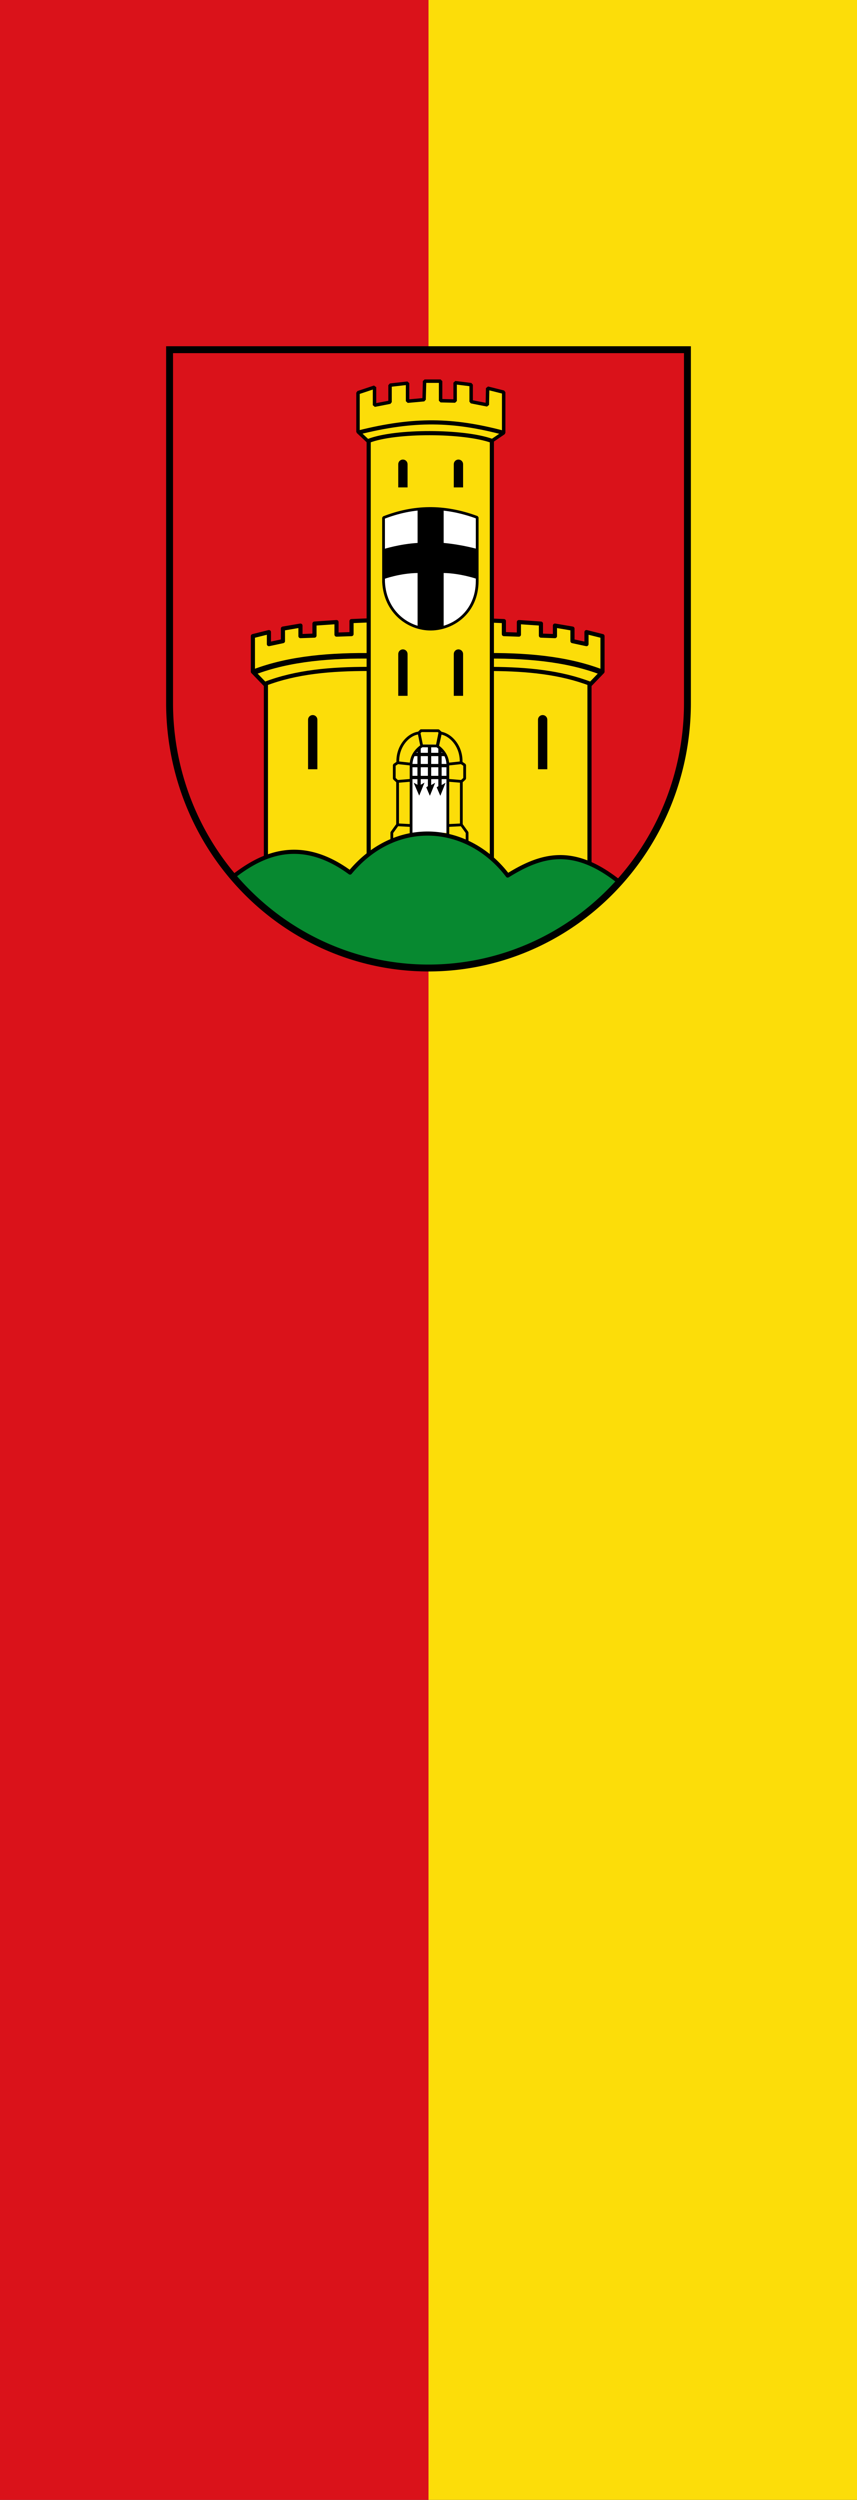 <?xml version="1.0" encoding="UTF-8" standalone="no"?>
<svg xmlns="http://www.w3.org/2000/svg" width="300" height="875" xmlns:xlink="http://www.w3.org/1999/xlink">
 <rect width="100%" height="100%" fill="#333333" stroke="none"/>
 <g color="#000">
  <path d="m150 0h150v875h-150" fill="#fcdd09"/>
  <path d="m0 0h150v875h-150" fill="#da121a"/>
 </g>
 <path d="m59.36 122.4v123.67a90.641 92.749 0 0 0 181.282 0v-123.67z" fill="#da121a"/>
 <g fill="#fcdd09" stroke="#000" stroke-linecap="round">
  <path d="m131.28 156.73l-5.958-5.61v-13.676l5.783-1.929v6.312l5.433-1.052v-5.961l6.134-.701v6.312l5.783-.526.171-6.492 5.612.005v6.838l5.082.119v-6.431l5.608.701v5.961l5.664 1.114.119-5.859 5.608 1.414v14.228l-7.609 5.172z" stroke-linejoin="bevel" stroke-width="1.207"/>
  <path d="m131.64 217.04l-8.587.351v4.559l-5.257.175v-4.383l-7.711.526v4.208l-4.907.175v-3.682l-6.134 1.052v4.383l-4.907 1.052v-4.208l-5.608 1.403v12.448l4.556 4.734v68.904l39.781 2.63z" stroke-linejoin="round" stroke-width="1.448"/>
 </g>
 <path d="m109.47 250.28c-.901 0-1.629.728-1.629 1.63 0 6.399 0 11.297 0 17.336h3.258c0-5.889 0-12.203 0-17.336 0-.901-.728-1.63-1.629-1.63"/>
 <path d="m167.8 217.04l8.587.351v4.559l5.257.175v-4.383l7.711.526v4.208l4.907.175v-3.682l6.134 1.052v4.383l4.907 1.052v-4.208l5.608 1.403v12.448l-4.556 4.734v68.904l-39.781 2.63z" fill="#fcdd09" stroke="#000" stroke-linejoin="round" stroke-linecap="round" stroke-width="1.448"/>
 <path d="m189.96 250.28c.901 0 1.629.728 1.629 1.63 0 6.399 0 11.297 0 17.336h-3.258c0-5.889 0-12.203 0-17.336 0-.901.728-1.63 1.629-1.63"/>
 <g stroke="#000">
  <path d="m210.63 235.27c-12.608-4.837-27.346-5.943-42.23-5.703m-79.59 5.703c12.608-4.837 27.346-5.943 42.23-5.703" fill="none" stroke-width="1.931"/>
  <path d="m129.06 154.31c9.335-3.651 33.28-3.557 43.12 0v159.92h-43.12z" fill="#fcdd09" stroke-linejoin="round" stroke-linecap="round" stroke-width="1.448"/>
  <path d="m134.26 181.19c10.388-4.05 21.03-4.453 32.78-.089v22.267c0 10.87-8.336 16.728-16.12 16.831-7.786.103-16.12-5.786-16.648-16.481z" fill="#fff" stroke-linejoin="bevel" stroke-width=".965"/>
 </g>
 <path d="m146.18 178.05v11.992c-6.209.365-11.717 2.101-11.717 2.101v10.516c0 0 5.417-2.01 11.717-2.101v18.961c4.365.802 9.124 0 9.124 0v-18.961c5.935.091 11.706 2.101 11.706 2.101v-10.516c0 0-5.498-1.553-11.706-2.101v-11.992z"/>
 <path d="m141.04 227.29c-.901 0-1.629.728-1.629 1.63 0 6.399 0 8.593 0 14.633h3.258c0-5.889 0-9.499 0-14.633 0-.901-.728-1.63-1.629-1.63"/>
 <path d="m160.48 227.29c-.901 0-1.629.728-1.629 1.63 0 6.399 0 8.593 0 14.633h3.258c0-5.889 0-9.499 0-14.633 0-.901-.728-1.63-1.629-1.63"/>
 <path d="m141.04 160.85c-.901 0-1.629.728-1.629 1.63 0 6.399 0 2.081 0 8.121h3.258c0-5.889 0-2.987 0-8.121 0-.901-.728-1.63-1.629-1.63"/>
 <path d="m125.52 151.38c19.613-4.935 33.22-4.492 50.36 0m30.831 87.988c-10.608-4.069-22.18-5.135-34.453-5.228m-79.53 5.228c11.08-4.25 23.21-5.223 36.09-5.235" fill="none" stroke="#000" stroke-width="1.448"/>
 <path d="m160.48 160.85c-.901 0-1.629.728-1.629 1.63 0 6.399 0 2.081 0 8.121h3.258c0-5.889 0-2.987 0-8.121 0-.901-.728-1.63-1.629-1.63"/>
 <rect y="260.58" x="143.58" height="30.887" width="13.09" fill="#fff"/>
 <g stroke="#000">
  <g stroke-linecap="round" stroke-width="1.159">
   <path d="m146.71 260.31v16.356m-3.497-8.69h14.08m-3.274-7.665v16.356m-11.159-4.534h14.611m-7.105-10.857v15.39m-7.15-12.588h14.08" fill="none" stroke-linejoin="round"/>
   <path d="m146.01 275.29l.724 1.694.69-1.705c-.45.262-.92.284-1.414.011z"/>
  </g>
  <g stroke-width="2.4">
   <path d="m189.57 325.64l1.5 3.508 1.431-3.531c-.932.542-1.906.589-2.931.023z" stroke="#000" stroke-linecap="round" stroke-width="2.4" transform="matrix(.483 0 0 .483 58.18 118.06)" id="SVGCleanerId_0"/>
  </g>
  <g stroke-width="2.4">
   <use transform="translate(3.653)" xlink:href="#SVGCleanerId_0"/>
  </g>
  <g transform="matrix(-.483 0 0 .483 246.14 118.06)" fill="#ff0" stroke-linejoin="bevel" stroke-width="2">
   <path d="m171.08 370.15v-11.234l4.173-5.778v-31.13l-2.407-2.247v-9.79l2.568-1.765c-.494-12.03 7.856-20.741 15.407-21.505l1.926 9.469c-4.58 3.278-7.334 7.481-7.703 12.839v57.13z" fill="#fcdd09" stroke="#000" id="SVGCleanerId_1"/>
   <path d="m175.24 308.28l9.642 1.045" fill="#ff0" stroke="#000" id="SVGCleanerId_2"/>
   <path d="m174.86 321.87l9.862-.828" fill="#ff0" stroke="#000" id="SVGCleanerId_3"/>
   <path d="m175.08 353.29l9.645.494" fill="#ff0" stroke="#000" id="SVGCleanerId_4"/>
  </g>
  <path d="m147.51 261.07l5.687.022 1.014-4.639-.749-.686-6.068-.017-.834.835z" fill="none" stroke-linejoin="round" stroke-width=".965"/>
  <g transform="matrix(.483 0 0 .483 54.53 118.06)" fill="#ff0" stroke-linejoin="bevel" stroke-width="2">
   <use xlink:href="#SVGCleanerId_1"/>
   <use xlink:href="#SVGCleanerId_2"/>
   <use xlink:href="#SVGCleanerId_3"/>
   <use xlink:href="#SVGCleanerId_4"/>
  </g>
  <path d="m149.03 291.77c-9.444.189-18.974 4.562-26.498 13.64-18.398-13.481-32.14-5.325-40.915 1.418a90.641 92.749 0 0 0 135.188 1.886c-16.02-12.805-27.24-9.63-39.08-2.263-7.411-9.746-17.996-14.895-28.7-14.681z" fill="#078930" stroke-linejoin="round" stroke-linecap="round" stroke-width="1.448"/>
  <path d="m59.36 122.4v123.67a90.641 92.749 0 0 0 181.282 0v-123.67z" fill="none" stroke-width="2.414"/>
 </g>
</svg>

